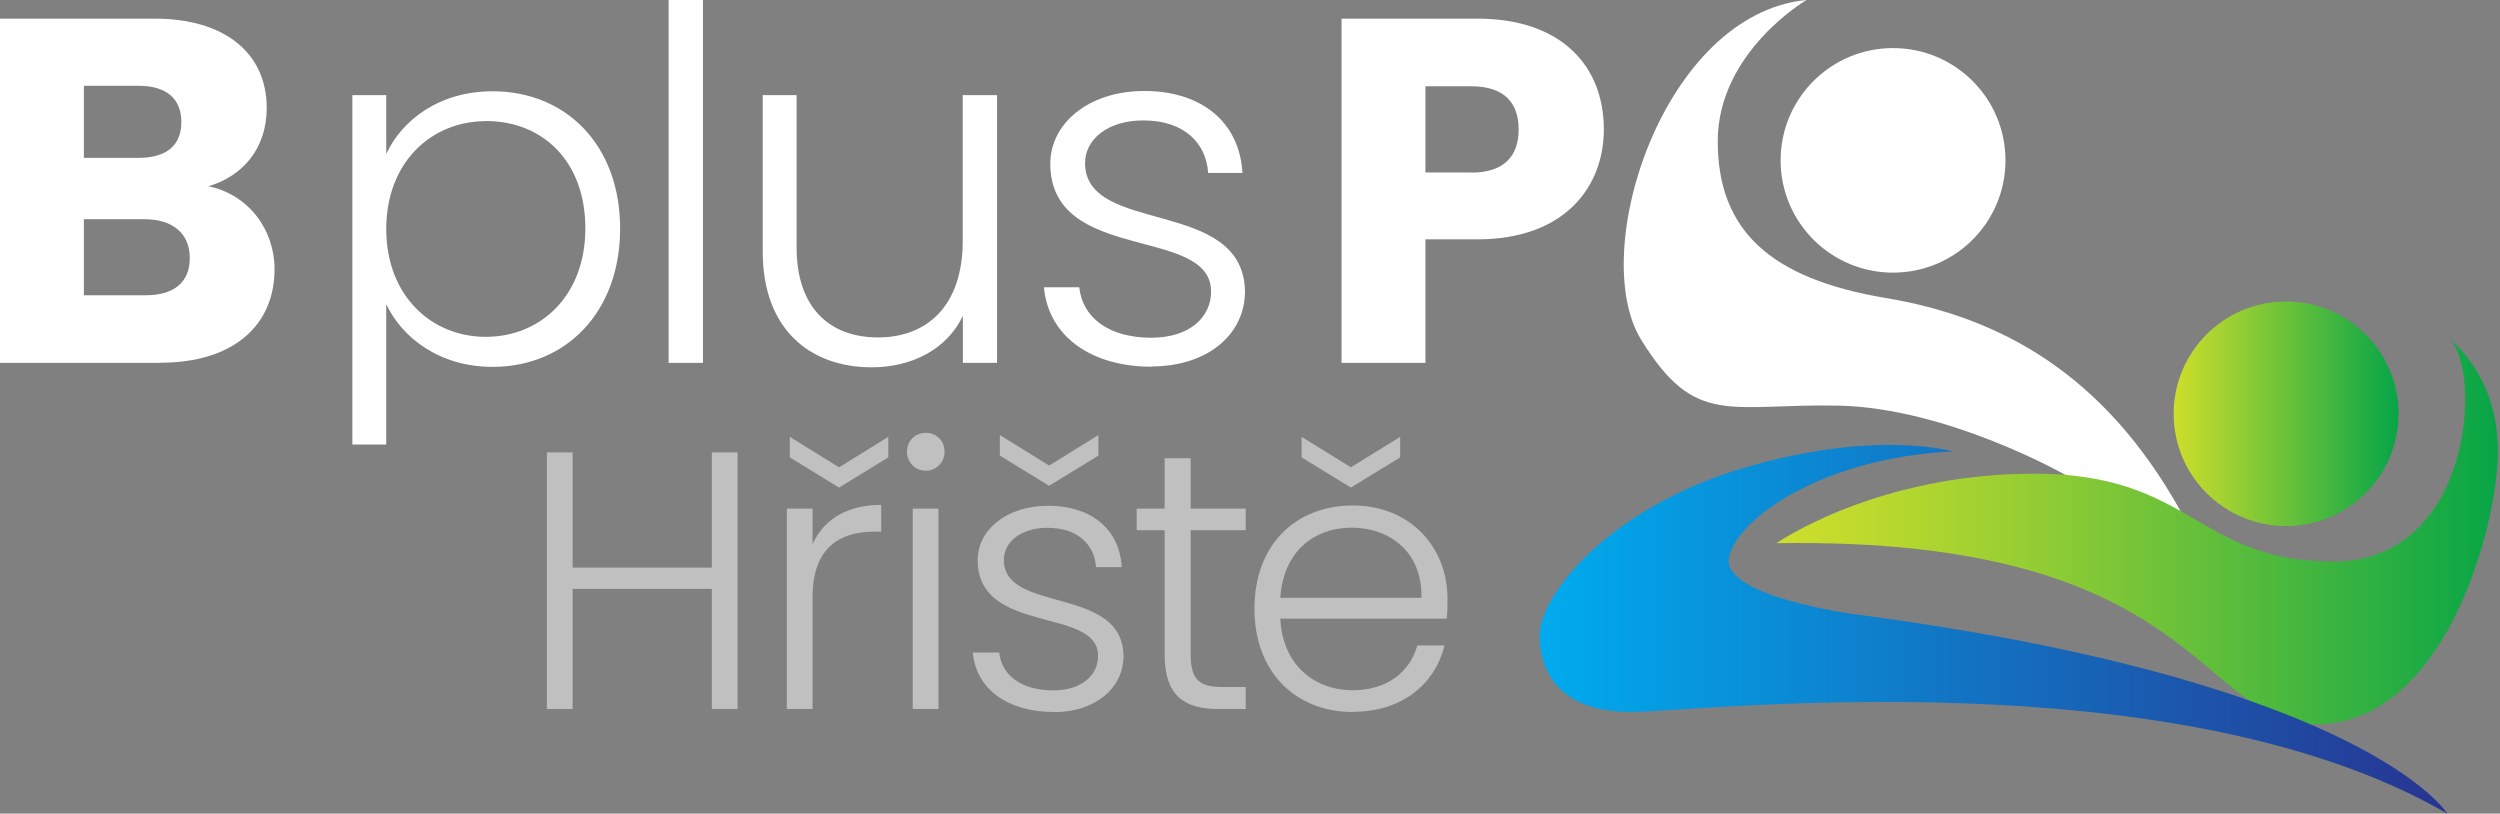 <svg width="169" height="55" viewBox="0 0 169 55" fill="none" xmlns="http://www.w3.org/2000/svg">
<rect x="0" y="0" width="169" height="55" fill="#808080" stroke="none"/>
<g clip-path="url(#clip0_48_1087)">
<path d="M127.97 18.43C132.17 18.43 135.57 15.03 135.57 10.84C135.57 6.65 132.17 3.25 127.97 3.25C123.77 3.25 120.37 6.65 120.37 10.84C120.37 15.03 123.77 18.43 127.97 18.43Z" fill="white"/>
<path d="M122.12 0C122.12 0 116.12 3.51 116.12 9.55C116.12 15.59 119.69 18.84 127.45 20.14C135.21 21.43 142.24 25.27 147.41 34.56L139.61 32.1C139.61 32.1 131.69 27.58 124.29 27.42C116.89 27.27 114.62 28.92 110.95 22.98C107.28 17.04 112.45 0.93 122.12 0Z" fill="white"/>
<path d="M154.54 35.56C158.74 35.56 162.14 32.16 162.14 27.97C162.14 23.78 158.74 20.38 154.54 20.38C150.34 20.38 146.94 23.78 146.94 27.97C146.94 32.16 150.34 35.56 154.54 35.56Z" fill="url(#paint0_linear_48_1087)"/>
<path d="M156.54 48.96C164.5 48.96 168.23 37.81 168.8 31.76C169.37 25.72 165.65 22.98 165.65 22.98C167.82 25.36 166.99 37.96 157.74 37.96C148.49 37.96 148.23 32.02 137.52 32.02C126.81 32.02 120.09 36.72 120.09 36.72C148.74 36.25 148.59 48.96 156.55 48.96H156.54Z" fill="url(#paint1_linear_48_1087)"/>
<path d="M116.88 37.7C116.36 40.33 125.36 41.52 125.36 41.52C159.91 46.06 165.44 55 165.44 55C146.93 44.26 114.68 48.13 110.23 48.13C105.78 48.13 104.08 45.75 104.08 42.97C104.08 40.19 108.79 34.34 117.78 31.66C126.78 28.97 132 30.52 132 30.52C123.23 30.93 117.39 35.06 116.87 37.7H116.88Z" fill="url(#paint2_linear_48_1087)"/>
<path d="M10.84 24.53H0V1.26H10.47C15.21 1.26 18.03 3.61 18.03 7.29C18.03 10.11 16.34 11.93 14.09 12.59C16.81 13.15 18.56 15.54 18.56 18.19C18.56 22.03 15.74 24.52 10.84 24.52V24.53ZM9.38 5.8H5.67V10.67H9.38C11.24 10.67 12.26 9.84 12.26 8.25C12.26 6.66 11.23 5.8 9.38 5.8ZM9.78 14.82H5.67V19.96H9.85C11.74 19.96 12.83 19.1 12.83 17.44C12.83 15.78 11.67 14.82 9.78 14.82Z" fill="white"/>
<path d="M33.3 6.17C38.24 6.17 41.92 9.78 41.92 15.45C41.92 21.12 38.24 24.8 33.3 24.8C29.69 24.8 27.17 22.81 26.11 20.56V30.05H23.82V6.43H26.11V10.41C27.17 8.12 29.69 6.17 33.3 6.17ZM32.84 8.19C29.16 8.19 26.11 10.97 26.11 15.48C26.11 19.99 29.16 22.77 32.84 22.77C36.52 22.77 39.57 20.02 39.57 15.44C39.57 10.86 36.65 8.18 32.84 8.18V8.19Z" fill="white"/>
<path d="M45.2 0H47.52V24.53H45.2V0Z" fill="white"/>
<path d="M67.41 24.53H65.09V21.35C64 23.64 61.61 24.83 58.92 24.83C54.81 24.83 51.56 22.31 51.56 17.01V6.43H53.85V16.74C53.85 20.75 56.04 22.81 59.35 22.81C62.66 22.81 65.08 20.69 65.08 16.28V6.43H67.4V24.53H67.41Z" fill="white"/>
<path d="M77.86 24.79C73.75 24.79 70.87 22.73 70.57 19.42H72.96C73.16 21.41 74.88 22.83 77.83 22.83C80.42 22.83 81.87 21.44 81.87 19.71C81.87 15.23 71 17.85 71 11.06C71 8.38 73.55 6.15 77.36 6.15C81.17 6.15 83.79 8.21 83.99 11.69H81.67C81.54 9.67 80.05 8.14 77.29 8.14C74.87 8.14 73.35 9.43 73.35 11.02C73.35 15.93 84.06 13.31 84.16 19.7C84.16 22.62 81.61 24.77 77.86 24.77V24.79Z" fill="white"/>
<path d="M99.87 16.18H96.36V24.53H90.69V1.26H99.87C105.57 1.26 108.42 4.48 108.42 8.75C108.42 12.6 105.8 16.18 99.87 16.18ZM99.44 11.67C101.69 11.67 102.66 10.54 102.66 8.75C102.66 6.96 101.7 5.83 99.44 5.83H96.36V11.66H99.44V11.67Z" fill="white"/>
<g opacity="0.5">
<path d="M48.12 39.81H38.71V47.93H36.97V30.58H38.71V38.37H48.12V30.58H49.86V47.93H48.12V39.81Z" fill="white"/>
<path d="M54.929 47.93H53.19V34.38H54.929V36.79C55.669 35.13 57.239 34.13 59.569 34.13V35.94H59.099C56.84 35.94 54.929 36.96 54.929 40.36V47.93ZM60.05 29.53V30.92L56.719 32.96L53.389 30.92V29.53L56.719 31.59L60.05 29.53Z" fill="white"/>
<path d="M61.31 30.53C61.31 29.79 61.88 29.26 62.58 29.26C63.28 29.26 63.85 29.78 63.85 30.53C63.85 31.28 63.28 31.82 62.58 31.82C61.88 31.82 61.31 31.27 61.31 30.53ZM61.7 34.38H63.44V47.93H61.7V34.38Z" fill="white"/>
<path d="M71.22 48.13C68.14 48.13 65.98 46.59 65.76 44.11H67.55C67.7 45.6 68.99 46.67 71.2 46.67C73.14 46.67 74.23 45.63 74.23 44.34C74.23 40.99 66.09 42.95 66.09 37.86C66.09 35.85 68 34.19 70.86 34.19C73.72 34.19 75.68 35.73 75.83 38.34H74.09C73.99 36.83 72.87 35.68 70.81 35.68C69 35.68 67.86 36.65 67.86 37.84C67.86 41.51 75.88 39.55 75.95 44.34C75.95 46.52 74.04 48.14 71.23 48.14L71.22 48.13ZM74.25 29.41V30.8L70.92 32.84L67.59 30.8V29.41L70.92 31.47L74.25 29.41Z" fill="white"/>
<path d="M78.73 35.84H76.84V34.38H78.73V30.98H80.49V34.38H84.21V35.84H80.49V44.26C80.49 45.92 81.06 46.44 82.62 46.44H84.21V47.93H82.35C79.99 47.93 78.73 46.96 78.73 44.26V35.84Z" fill="white"/>
<path d="M91.45 48.13C87.6 48.13 84.8 45.45 84.8 41.15C84.8 36.85 87.56 34.17 91.45 34.17C95.34 34.17 97.85 37 97.85 40.45C97.85 41 97.85 41.34 97.8 41.82H86.55C86.7 45 88.91 46.66 91.44 46.66C93.75 46.66 95.31 45.44 95.81 43.63H97.65C97.03 46.19 94.84 48.12 91.44 48.12L91.45 48.13ZM86.56 40.41H96.09C96.16 37.26 93.88 35.67 91.37 35.67C88.86 35.67 86.75 37.26 86.55 40.41H86.56ZM94.65 29.53V30.92L91.32 32.96L87.99 30.92V29.53L91.32 31.59L94.65 29.53Z" fill="white"/>
</g>
</g>
<defs>
<linearGradient id="paint0_linear_48_1087" x1="146.93" y1="27.96" x2="162.14" y2="27.96" gradientUnits="userSpaceOnUse">
<stop stop-color="#CFDE2B"/>
<stop offset="1" stop-color="#06A548"/>
</linearGradient>
<linearGradient id="paint1_linear_48_1087" x1="120.08" y1="35.97" x2="168.86" y2="35.97" gradientUnits="userSpaceOnUse">
<stop stop-color="#CFDE2B"/>
<stop offset="0.11" stop-color="#C0DA2D"/>
<stop offset="0.32" stop-color="#9BCF32"/>
<stop offset="0.61" stop-color="#5FBE3B"/>
<stop offset="0.97" stop-color="#0EA746"/>
<stop offset="1" stop-color="#06A548"/>
</linearGradient>
<linearGradient id="paint2_linear_48_1087" x1="104.07" y1="42.54" x2="165.44" y2="42.54" gradientUnits="userSpaceOnUse">
<stop stop-color="#00ABEE"/>
<stop offset="1" stop-color="#273491"/>
</linearGradient>
<clipPath id="clip0_48_1087">
<rect width="168.86" height="55" fill="white"/>
</clipPath>
</defs>
</svg>

